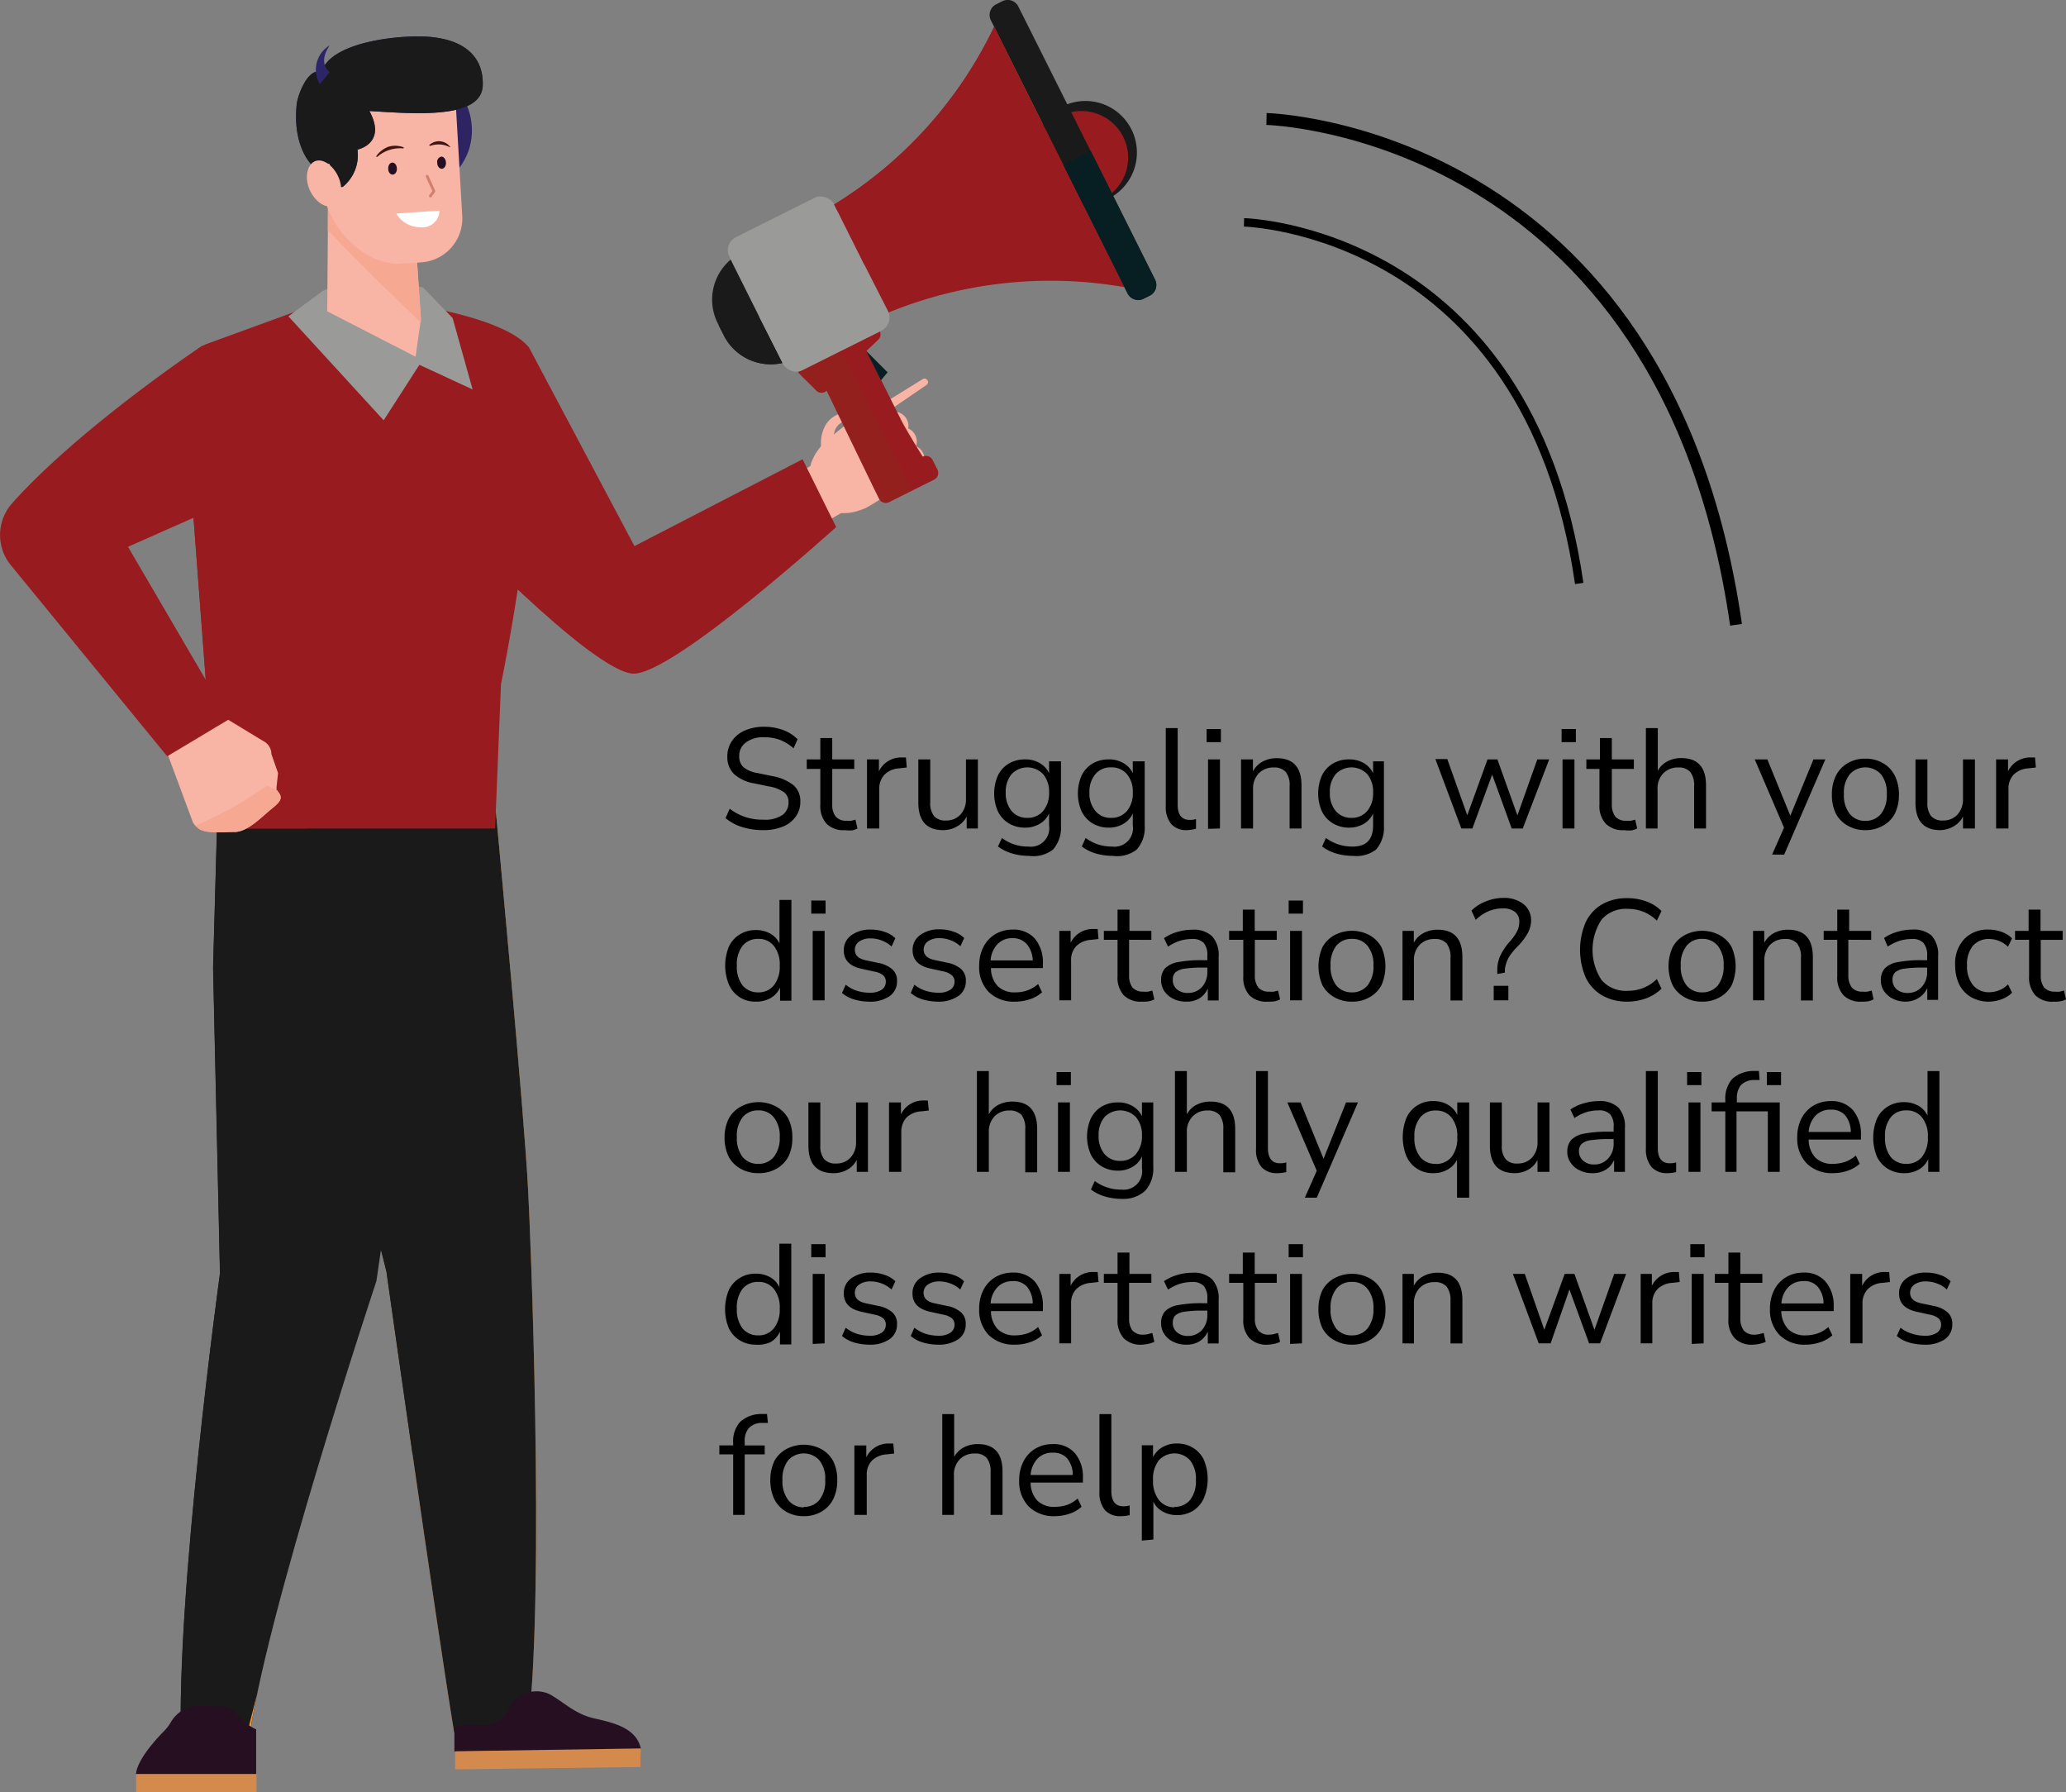 <svg id="Layer_1" data-name="Layer 1" xmlns="http://www.w3.org/2000/svg" xmlns:xlink="http://www.w3.org/1999/xlink" viewBox="0 0 173.5 150.48"><rect x="0" y="0" width="173.5" height="150.48" fill="#808080" stroke="none"/><defs><style>.cls-1{fill:#f8b4a4;}.cls-2{fill:#981b1f;}.cls-3{fill:#f9b89a;}.cls-4{fill:url(#linear-gradient);}.cls-5{fill:#1a1a1a;}.cls-6{fill:#250f21;}.cls-7{fill:#d4894d;}.cls-8{fill:url(#linear-gradient-2);}.cls-9{fill:#9a9a99;}.cls-10{fill:#f7a893;}.cls-11{fill:url(#linear-gradient-3);}.cls-12,.cls-20,.cls-21{fill:none;}.cls-12{stroke:#d0816d;stroke-linecap:round;stroke-linejoin:round;stroke-width:0.23px;}.cls-13{fill:#fff;}.cls-14{fill:url(#linear-gradient-4);}.cls-15{fill:url(#linear-gradient-5);}.cls-16{fill:#3f1511;}.cls-17{opacity:0.41;}.cls-18{fill:#8f271e;}.cls-19{fill:#071e23;}.cls-20,.cls-21{stroke:#000;stroke-miterlimit:10;}.cls-21{stroke-width:0.71px;}</style><linearGradient id="linear-gradient" x1="677.96" y1="126.38" x2="639.35" y2="60.33" gradientTransform="matrix(-1, 0, 0, 1, 750.59, 0)" gradientUnits="userSpaceOnUse"><stop offset="0" stop-color="#f69336"/><stop offset="1" stop-color="#ffd851"/></linearGradient><linearGradient id="linear-gradient-2" x1="669.22" y1="131.49" x2="630.62" y2="65.43" xlink:href="#linear-gradient"/><linearGradient id="linear-gradient-3" x1="659.18" y1="12.91" x2="664.27" y2="12.91" gradientTransform="matrix(-1, 0, 0, 1, 750.59, 0)" gradientUnits="userSpaceOnUse"><stop offset="0" stop-color="#2f2461"/><stop offset="1" stop-color="#2c266e"/></linearGradient><linearGradient id="linear-gradient-4" x1="658.27" y1="10.82" x2="673.95" y2="10.82" xlink:href="#linear-gradient-3"/><linearGradient id="linear-gradient-5" x1="671.12" y1="6.88" x2="672.29" y2="6.88" xlink:href="#linear-gradient-3"/></defs><title>Struggling with your dissertation Contact our highly qualified dissertation writers for help</title><rect class="cls-1" x="111.96" y="42.22" width="11.29" height="4.71" transform="translate(189.96 22.94) rotate(150)"/><path class="cls-1" d="M124.55,44.06c-2.19,1-3.36.13-3.69-.2-1.59-1.63-1.56-3.88.57-5.62a26.66,26.66,0,0,1,3.49-2.57c1.52-1,4.27,4.1,4.27,4.1.26.34-.12,1-1.33,2A22.12,22.12,0,0,1,124.55,44.06Z" transform="translate(-51.78 -1.44)"/><path class="cls-1" d="M123.48,36.62a2.34,2.34,0,0,0-1,.28,1.31,1.31,0,0,0-.59.69,2.13,2.13,0,0,0-.09.95,5.58,5.58,0,0,0,.24,1v0a.63.63,0,0,1-.42.8.65.65,0,0,1-.81-.41.43.43,0,0,1,0-.11,8.21,8.21,0,0,1-.09-1.32,3.12,3.12,0,0,1,.39-1.37,2.14,2.14,0,0,1,1.1-.92,2.88,2.88,0,0,1,1.33-.14.24.24,0,0,1,.21.27.25.25,0,0,1-.23.22Z" transform="translate(-51.78 -1.44)"/><path class="cls-1" d="M123.79,36.66l5.48-3.39a.29.29,0,0,1,.4.1.28.28,0,0,1-.08.39h0l-5.28,3.61,0,0a.45.45,0,0,1-.62-.11.46.46,0,0,1,.12-.62Z" transform="translate(-51.78 -1.44)"/><path class="cls-1" d="M125.65,37.2A1.21,1.21,0,1,0,126.86,36,1.21,1.21,0,0,0,125.65,37.2Z" transform="translate(-51.78 -1.44)"/><path class="cls-1" d="M126.35,38.52a1.21,1.21,0,1,0,1.21-1.21A1.21,1.21,0,0,0,126.35,38.52Z" transform="translate(-51.78 -1.44)"/><path class="cls-1" d="M127,40a1.21,1.21,0,1,0,2.42,0A1.21,1.21,0,0,0,127,40Z" transform="translate(-51.78 -1.44)"/><path class="cls-2" d="M96.16,30.53l8.9,16.76L119.18,40,122,45.69S108.41,58,105,58s-16.2-13.45-16.2-13.45Z" transform="translate(-51.78 -1.44)"/><path class="cls-2" d="M95.12,32.51Q98,44.38,101.36,56.13c-5-3.69-12.57-11.6-12.57-11.6Z" transform="translate(-51.78 -1.44)"/><path class="cls-3" d="M90.22,139.42c.17,2.35.35,4.71.52,7.06l4.48,0q-.07-3.69-.14-7.37Z" transform="translate(-51.78 -1.44)"/><path class="cls-4" d="M72.34,66.55c2.89,5.54,11.89,41.66,11.89,41.66s4.1,29,5.69,38.69c2,0,4.19-.38,6.21-.39,1.42-11.85.17-42.34,0-45.16-.29-6.11-2.73-32-2.73-32S78.1,66.16,72.34,66.55Z" transform="translate(-51.78 -1.44)"/><path class="cls-5" d="M72.34,66.55c2.89,5.54,11.89,41.66,11.89,41.66s4.1,29,5.69,38.69c2,0,4.19-.38,6.21-.39,1.42-11.85.17-42.34,0-45.16-.29-6.11-2.73-32-2.73-32S78.1,66.16,72.34,66.55Z" transform="translate(-51.78 -1.44)"/><path class="cls-5" d="M87.51,68.22a2,2,0,0,0-1.06,2c.89,12.72.82,25.48.45,38.22-.14,5.06-.41,10.12-.46,15.18-1.21-8.35-2.21-15.44-2.21-15.44s-9-36.12-11.89-41.66C75.76,66.32,82.56,67.35,87.51,68.22Z" transform="translate(-51.78 -1.44)"/><path class="cls-6" d="M89.94,148.51c0-.48,0-1.18,0-1.61s.21-.6.61-.64c.58-.06,1.39,0,2,0a2.3,2.3,0,0,0,1.87-1.1c.16-.22.13-.41.33-.65a2.59,2.59,0,0,1,3.21-.81c1.18.67,2.11,1.64,3.65,2s3.64.76,4,2.61Z" transform="translate(-51.78 -1.44)"/><path class="cls-7" d="M105.57,149.8,90,150c0-.51,0-1,0-1.52l15.61-.24C105.55,148.79,105.56,149.3,105.57,149.8Z" transform="translate(-51.78 -1.44)"/><path class="cls-3" d="M67.91,140.45q-.16,3.54-.3,7.07l4.45.47.72-7.34Z" transform="translate(-51.78 -1.44)"/><path class="cls-5" d="M70.25,108.35l-.58-25.66L70,71l19.84-3.12-3,17.47L83.39,109s-9.57,28.78-10.73,38.85c-2.08.61-3.75.23-5.67.19C66.52,135.34,70.25,108.35,70.25,108.35Z" transform="translate(-51.78 -1.44)"/><path class="cls-5" d="M75.13,108.61s-5.76,30.5-7.71,39.15l-.06.28H67c-.47-12.69,3.26-39.68,3.26-39.68l-.58-25.66L70,71l7.88-1.24C76.9,73.09,75.13,108.61,75.13,108.61Z" transform="translate(-51.78 -1.44)"/><path class="cls-8" d="M72.85,145.71l.51-2c-.33,1.56-.57,2.95-.7,4.1l-.35.08Z" transform="translate(-51.78 -1.44)"/><path class="cls-6" d="M70.3,144.72c-.57,0-1.15-.06-1.73-.07a2.78,2.78,0,0,0-2.45,1.4,3.74,3.74,0,0,1-.56.73c-2.47,2.52-2.35,3.62-2.35,3.62H73.29c0-1.63,0-2.77,0-3.76a4.62,4.62,0,0,1-1.62-1.25A1.9,1.9,0,0,0,70.3,144.72Z" transform="translate(-51.78 -1.44)"/><polyline class="cls-7" points="11.43 150.48 11.43 148.96 21.54 148.96 21.54 150.48"/><path class="cls-2" d="M79.26,26.63l5.33,2.93,2.54-2.41s7,1.05,9,3.38c2,7.75-2.28,28.36-2.28,28.36L93.36,71H70L67.16,33.4a3.16,3.16,0,0,1,2-3.09Z" transform="translate(-51.78 -1.44)"/><path class="cls-2" d="M72.77,36.77c.57,1.74,1,3.07,1,3.07L77.65,71H70L67.47,37.49C69.22,37.16,71,37,72.77,36.77Z" transform="translate(-51.78 -1.44)"/><path class="cls-9" d="M78.88,25.87s2.71-1.26,2.82-1.29,5.61,1,5.61,1l2.48,2.56,1.68,6L87,32.07l-3,4.66L76,28Z" transform="translate(-51.78 -1.44)"/><polygon class="cls-1" points="27.55 17.39 27.48 26.14 34.9 29.95 35.35 26.78 34.89 19.96 27.55 17.39"/><path class="cls-10" d="M79.31,20.78v-2l7.35,2.57.46,6.82,0,.36C84.49,26,81.85,23.42,79.31,20.78Z" transform="translate(-51.78 -1.44)"/><path class="cls-11" d="M87.2,17.9s4-1.48,4.2-5.2A5.32,5.32,0,0,0,89,7.92l-2.68.65Z" transform="translate(-51.78 -1.44)"/><path class="cls-1" d="M88.26,7.64A1.68,1.68,0,0,1,90,9.23l.6,10.35h0a3.69,3.69,0,0,1-3.48,3.89l-2,.12a5.69,5.69,0,0,1-3.28-1.29,7.94,7.94,0,0,1-2.57-3.47l-.43-7.58A3.06,3.06,0,0,1,81.78,8Z" transform="translate(-51.78 -1.44)"/><polyline class="cls-12" points="35.87 14.8 36.44 16.05 36.14 16.46"/><path class="cls-13" d="M88.69,19.15s-.82,0-3.63.23a2.34,2.34,0,0,0,2,1.14A1.44,1.44,0,0,0,88.69,19.15Z" transform="translate(-51.78 -1.44)"/><path class="cls-14" d="M92.32,8.62c.07-1.87-.91-3.84-4.67-4.1-2.28-.15-8.14.4-8.88,3-1.1-.49-2,1.92-2.07,2.67-.38,3.59,1.27,5.1,1.27,5.1a2.82,2.82,0,0,1,1.5-.08,8.61,8.61,0,0,1,.28,1.93l.8,0A3.44,3.44,0,0,0,81.8,14s2.49-.5,1-3.24C86.71,11,92.21,11.45,92.32,8.62Z" transform="translate(-51.78 -1.44)"/><path class="cls-5" d="M92.32,8.62c.07-1.87-.91-3.84-4.67-4.1-2.28-.15-8.14.4-8.88,3-1.1-.49-2,1.92-2.07,2.67-.38,3.59,1.27,5.1,1.27,5.1a2.82,2.82,0,0,1,1.5-.08,8.61,8.61,0,0,1,.28,1.93l.8,0A3.44,3.44,0,0,0,81.8,14s2.49-.5,1-3.24C86.71,11,92.21,11.45,92.32,8.62Z" transform="translate(-51.78 -1.44)"/><path class="cls-15" d="M79.47,7.49s-1.06-.7,0-2.24a2.36,2.36,0,0,0-.82,3.26Z" transform="translate(-51.78 -1.44)"/><path class="cls-6" d="M84.38,15.62c0,.28.19.5.39.48s.36-.24.34-.53-.19-.49-.39-.48S84.36,15.34,84.38,15.62Z" transform="translate(-51.78 -1.44)"/><path class="cls-6" d="M88.5,15.12c0,.28.19.5.39.49s.36-.25.34-.53-.19-.5-.39-.49A.45.45,0,0,0,88.5,15.12Z" transform="translate(-51.78 -1.44)"/><path class="cls-1" d="M77.79,17.39c.45,1,1.37,1.61,2,1.31s.86-1.38.41-2.4-1.37-1.61-2-1.31S77.33,16.37,77.79,17.39Z" transform="translate(-51.78 -1.44)"/><path class="cls-16" d="M85.65,13.9a2.91,2.91,0,0,0-2.19.71s-.06,0-.07,0a.06.06,0,0,1,0-.07,1.75,1.75,0,0,1,.44-.46,2.14,2.14,0,0,1,.57-.32,2,2,0,0,1,1.28.05,0,0,0,0,1,0,.06.05.05,0,0,1,0,0Z" transform="translate(-51.78 -1.44)"/><path class="cls-16" d="M87.81,13.64a1.2,1.2,0,0,1,.91-.34,1.27,1.27,0,0,1,.48.14,1.14,1.14,0,0,1,.37.32,0,0,0,0,1,0,.05h0a2,2,0,0,0-.82-.24,2.09,2.09,0,0,0-.84.12h0s0,0,0,0A0,0,0,0,1,87.81,13.64Z" transform="translate(-51.78 -1.44)"/><path class="cls-1" d="M73.82,63.63a1.22,1.22,0,0,1,.75,1.12l.56,1.6L75,67.56a.82.82,0,0,1-.2.59h0c-.42.53-1.19.49-1.28-.07l0-1.77-.85-1.59Z" transform="translate(-51.78 -1.44)"/><path class="cls-1" d="M68.6,60.08l3.44,3a.86.86,0,0,1,.26.37L74,67.12a.89.89,0,0,0,.15.27l.89.39c.43.53.53.79-.37,1.51s-2.14,2.07-3.26,2c-.74,0-2.5.19-3-.34a1.6,1.6,0,0,1-.42-.44L65.09,62.7a1,1,0,0,1,.29-1.15l2-1.52A1,1,0,0,1,68.6,60.08Z" transform="translate(-51.78 -1.44)"/><path class="cls-10" d="M74.19,67.41l.83.37c.43.53.53.79-.37,1.51s-2.14,2.07-3.26,2c-.74,0-2.5.19-3-.34l-.21-.18A32.1,32.1,0,0,0,74.19,67.41Z" transform="translate(-51.78 -1.44)"/><path class="cls-1" d="M70,61.3l3.84,2.33.69,1.25A.79.79,0,0,1,74,66l-2.21.56Z" transform="translate(-51.78 -1.44)"/><path class="cls-2" d="M68.76,30.47s-10.34,6.9-16,13.27a4,4,0,0,0-.12,5.09L65.82,64.94,71,61.84,62.53,47.35l10.39-4.6s4.9-2.59,5-7.36S68.76,30.47,68.76,30.47Z" transform="translate(-51.78 -1.44)"/><path class="cls-5" d="M147.17,13.39A4.33,4.33,0,1,1,142.1,10,4.32,4.32,0,0,1,147.17,13.39Z" transform="translate(-51.78 -1.44)"/><path class="cls-2" d="M146.45,13.94a3.92,3.92,0,1,1-4.59-3.11A3.93,3.93,0,0,1,146.45,13.94Z" transform="translate(-51.78 -1.44)"/><path class="cls-5" d="M148.77,24.9a1,1,0,0,1-.45,1.37l-.48.24a1,1,0,0,1-1.38-.46L135,3.16a1,1,0,0,1,.46-1.37l.48-.24a1,1,0,0,1,1.37.46Z" transform="translate(-51.78 -1.44)"/><rect class="cls-9" x="114.74" y="19.05" width="9.85" height="12.47" rx="1.23" transform="translate(-50.44 54.77) rotate(-26.58)"/><path class="cls-5" d="M113.14,23.24a4.4,4.4,0,0,0-1.1,5.31l.53,1.06a4.42,4.42,0,0,0,4.91,2.31Z" transform="translate(-51.78 -1.44)"/><path class="cls-2" d="M121.83,18.61l4.54,9.08a36,36,0,0,1,19.84-2.14L135.27,3.68A35.4,35.4,0,0,1,121.83,18.61Z" transform="translate(-51.78 -1.44)"/><g class="cls-17"><path class="cls-2" d="M143.15,19.42c-7.91-1.28-17,3.27-18.79,4.24l2,4a36,36,0,0,1,19.84-2.14Z" transform="translate(-51.78 -1.44)"/></g><path class="cls-2" d="M135.27,3.68a35.4,35.4,0,0,1-13.44,14.93l.28.56c2.27-1.41,10.13-6.31,14.17-13.48Z" transform="translate(-51.78 -1.44)"/><path class="cls-5" d="M115.26,28.19a5.81,5.81,0,0,1-3.14.53l.45.89a4.42,4.42,0,0,0,4.91,2.31l-1.94-3.87h0Z" transform="translate(-51.78 -1.44)"/><path class="cls-2" d="M118.81,32.68a.41.41,0,0,0,.07.11l1.46,1.45a.61.61,0,0,0,.86,0l4,8.26.15.3.26.53a.63.63,0,0,0,.83.27l3.79-1.89a.63.63,0,0,0,.28-.83l-.42-.83a.62.62,0,0,0-.82-.27s-1.36-2.16-1.86-3.17l-2.86-5.71,1-.95a.63.63,0,0,0,.13-.68Z" transform="translate(-51.78 -1.44)"/><g class="cls-17"><path class="cls-18" d="M122.42,30.87l-3.61,1.81a.41.41,0,0,0,.07.11l1.46,1.45a.61.61,0,0,0,.86,0l4,8.26.15.3.26.53a.63.63,0,0,0,.83.27l1.92-1Z" transform="translate(-51.78 -1.44)"/></g><polygon class="cls-19" points="72.75 29.47 74.54 31.26 73.98 31.93 72.75 29.47"/><path class="cls-9" d="M115.54,28.05l2,3.91a1.24,1.24,0,0,0,1.65.55l6.61-3.31a1.24,1.24,0,0,0,.55-1.65l-2-3.91Z" transform="translate(-51.78 -1.44)"/><path class="cls-19" d="M141.07,15.28l5.39,10.77a1,1,0,0,0,1.38.46l.48-.24a1,1,0,0,0,.45-1.37l-5.39-10.78Z" transform="translate(-51.78 -1.44)"/><path d="M115.9,71.14a6,6,0,0,1-1.8-.26,4,4,0,0,1-1.39-.75l.35-.79a4.44,4.44,0,0,0,1.28.69,4.66,4.66,0,0,0,1.56.23,2.58,2.58,0,0,0,1.6-.4A1.28,1.28,0,0,0,118,68.8a1,1,0,0,0-.38-.84,3,3,0,0,0-1.27-.49l-1.25-.26a3.38,3.38,0,0,1-1.68-.78,2,2,0,0,1-.56-1.46,2.28,2.28,0,0,1,.39-1.32,2.52,2.52,0,0,1,1.09-.88,4,4,0,0,1,1.6-.31,4.58,4.58,0,0,1,1.59.27,3.24,3.24,0,0,1,1.23.78l-.34.76a3.78,3.78,0,0,0-1.14-.71,3.82,3.82,0,0,0-1.35-.22,2.36,2.36,0,0,0-1.51.44,1.36,1.36,0,0,0-.56,1.15,1.2,1.2,0,0,0,.35.92,2.42,2.42,0,0,0,1.16.49l1.25.26a4,4,0,0,1,1.79.76,1.75,1.75,0,0,1,.58,1.39,2.08,2.08,0,0,1-.38,1.25,2.43,2.43,0,0,1-1.08.84A4.21,4.21,0,0,1,115.9,71.14Z" transform="translate(-51.78 -1.44)"/><path d="M122.73,71.14a2,2,0,0,1-1.55-.55,2.22,2.22,0,0,1-.51-1.58V66h-1.14V65.2h1.14V63.41h1V65.2h1.85V66h-1.85v3a1.59,1.59,0,0,0,.29,1,1.14,1.14,0,0,0,.93.35,1.74,1.74,0,0,0,.39,0l.34-.09.17.74a1.74,1.74,0,0,1-.45.16A3.05,3.05,0,0,1,122.73,71.14Z" transform="translate(-51.78 -1.44)"/><path d="M124.59,71V65.2h1v1a2.06,2.06,0,0,1,1.92-1.16l.35,0,.07.84-.61.07a1.89,1.89,0,0,0-1.26.53,1.7,1.7,0,0,0-.44,1.23V71Z" transform="translate(-51.78 -1.44)"/><path d="M131,71.14c-1.4,0-2.1-.77-2.1-2.32V65.2h1v3.61a1.75,1.75,0,0,0,.32,1.15,1.24,1.24,0,0,0,1,.37,1.58,1.58,0,0,0,1.21-.49,1.85,1.85,0,0,0,.47-1.33V65.2h1V71h-.94v-1a2,2,0,0,1-.78.81A2.3,2.3,0,0,1,131,71.14Z" transform="translate(-51.78 -1.44)"/><path d="M138.2,73.3a5,5,0,0,1-1.42-.2,3.68,3.68,0,0,1-1.19-.59l.33-.71a3.62,3.62,0,0,0,2.23.72,1.55,1.55,0,0,0,1.73-1.78v-1a1.9,1.9,0,0,1-.79.87,2.34,2.34,0,0,1-1.22.32,2.62,2.62,0,0,1-1.39-.37,2.44,2.44,0,0,1-.9-1,3.77,3.77,0,0,1,0-3,2.39,2.39,0,0,1,.9-1,2.62,2.62,0,0,1,1.39-.36,2.33,2.33,0,0,1,1.22.31,1.91,1.91,0,0,1,.79.85v-1h1v5.41a2.78,2.78,0,0,1-.67,2A2.69,2.69,0,0,1,138.2,73.3Zm-.15-3.19a1.66,1.66,0,0,0,1.33-.58,2.29,2.29,0,0,0,.5-1.55,2.26,2.26,0,0,0-.5-1.54,1.83,1.83,0,0,0-2.65,0,2.31,2.31,0,0,0-.49,1.54,2.34,2.34,0,0,0,.49,1.55A1.67,1.67,0,0,0,138.05,70.11Z" transform="translate(-51.78 -1.44)"/><path d="M145.23,73.3a5,5,0,0,1-1.42-.2,3.54,3.54,0,0,1-1.18-.59l.32-.71a4,4,0,0,0,1.07.55,4,4,0,0,0,1.16.17,1.55,1.55,0,0,0,1.73-1.78v-1a1.9,1.9,0,0,1-.79.87,2.33,2.33,0,0,1-1.21.32,2.66,2.66,0,0,1-1.4-.37,2.44,2.44,0,0,1-.9-1,3.77,3.77,0,0,1,0-3,2.39,2.39,0,0,1,.9-1,2.65,2.65,0,0,1,1.4-.36,2.32,2.32,0,0,1,1.21.31,1.91,1.91,0,0,1,.79.85v-1h1v5.41a2.74,2.74,0,0,1-.67,2A2.67,2.67,0,0,1,145.23,73.3Zm-.15-3.19a1.68,1.68,0,0,0,1.34-.58,2.29,2.29,0,0,0,.49-1.55,2.26,2.26,0,0,0-.49-1.54,1.67,1.67,0,0,0-1.34-.57,1.63,1.63,0,0,0-1.31.57,2.26,2.26,0,0,0-.5,1.54,2.29,2.29,0,0,0,.5,1.55A1.63,1.63,0,0,0,145.08,70.11Z" transform="translate(-51.78 -1.44)"/><path d="M151.47,71.14a1.7,1.7,0,0,1-1.34-.52,2.28,2.28,0,0,1-.45-1.52V62.57h1V69c0,.85.34,1.28,1,1.28a1.81,1.81,0,0,0,.54-.07l0,.81A3.08,3.08,0,0,1,151.47,71.14Z" transform="translate(-51.78 -1.44)"/><path d="M153.11,63.75v-1.1h1.2v1.1Zm.12,7.28V65.2h1V71Z" transform="translate(-51.78 -1.44)"/><path d="M156,71V65.2H157v1a2,2,0,0,1,.82-.82,2.46,2.46,0,0,1,1.19-.28c1.38,0,2.07.77,2.07,2.3V71h-1V67.45a1.78,1.78,0,0,0-.32-1.19,1.25,1.25,0,0,0-1-.38,1.69,1.69,0,0,0-1.28.5,1.86,1.86,0,0,0-.47,1.33V71Z" transform="translate(-51.78 -1.44)"/><path d="M165.41,73.3a5,5,0,0,1-1.42-.2,3.63,3.63,0,0,1-1.18-.59l.32-.71a3.94,3.94,0,0,0,1.08.55,3.87,3.87,0,0,0,1.16.17c1.15,0,1.72-.59,1.72-1.78v-1a1.93,1.93,0,0,1-.78.87,2.39,2.39,0,0,1-1.22.32,2.6,2.6,0,0,1-1.39-.37,2.4,2.4,0,0,1-.91-1,3.77,3.77,0,0,1,0-3,2.35,2.35,0,0,1,.91-1,2.59,2.59,0,0,1,1.39-.36,2.38,2.38,0,0,1,1.22.31,1.94,1.94,0,0,1,.78.85v-1H168v5.41a2.78,2.78,0,0,1-.66,2A2.7,2.7,0,0,1,165.41,73.3Zm-.14-3.19a1.68,1.68,0,0,0,1.33-.58,2.29,2.29,0,0,0,.49-1.55,2.26,2.26,0,0,0-.49-1.54,1.83,1.83,0,0,0-2.65,0,2.26,2.26,0,0,0-.49,1.54,2.29,2.29,0,0,0,.49,1.55A1.67,1.67,0,0,0,165.27,70.11Z" transform="translate(-51.78 -1.44)"/><path d="M174.5,71l-2.18-5.83h1L175,69.89l1.7-4.69h.83l1.68,4.7,1.67-4.7h1L179.66,71h-.93l-1.64-4.52L175.43,71Z" transform="translate(-51.78 -1.44)"/><path d="M182.92,63.75v-1.1h1.2v1.1ZM183,71V65.2h1V71Z" transform="translate(-51.78 -1.44)"/><path d="M188.16,71.14a2,2,0,0,1-1.54-.55A2.18,2.18,0,0,1,186.1,69V66H185V65.2h1.14V63.41h1V65.2h1.85V66h-1.85v3a1.65,1.65,0,0,0,.29,1,1.15,1.15,0,0,0,.94.35,1.73,1.73,0,0,0,.38,0l.35-.09.17.74a2,2,0,0,1-.46.16A3,3,0,0,1,188.16,71.14Z" transform="translate(-51.78 -1.44)"/><path d="M190,71V62.57h1v3.59a1.89,1.89,0,0,1,.81-.8,2.46,2.46,0,0,1,1.17-.27c1.38,0,2.07.77,2.07,2.3V71h-1V67.45a1.84,1.84,0,0,0-.32-1.19,1.25,1.25,0,0,0-1-.38,1.69,1.69,0,0,0-1.28.5,1.82,1.82,0,0,0-.47,1.33V71Z" transform="translate(-51.78 -1.44)"/><path d="M200.6,73.19l1-2.26-2.46-5.73h1.06l1.93,4.73,1.94-4.73h1l-3.46,8Z" transform="translate(-51.78 -1.44)"/><path d="M208.43,71.14a2.86,2.86,0,0,1-1.47-.37,2.53,2.53,0,0,1-1-1,3.54,3.54,0,0,1-.34-1.61,3.49,3.49,0,0,1,.34-1.6,2.53,2.53,0,0,1,1-1.05,2.77,2.77,0,0,1,1.47-.37,2.82,2.82,0,0,1,1.47.37,2.46,2.46,0,0,1,1,1.05,3.49,3.49,0,0,1,.35,1.6,3.54,3.54,0,0,1-.35,1.61,2.46,2.46,0,0,1-1,1A2.92,2.92,0,0,1,208.43,71.14Zm0-.78a1.65,1.65,0,0,0,1.31-.58,2.52,2.52,0,0,0,.49-1.67,2.47,2.47,0,0,0-.49-1.66,1.77,1.77,0,0,0-2.62,0,2.47,2.47,0,0,0-.49,1.66,2.52,2.52,0,0,0,.49,1.67A1.63,1.63,0,0,0,208.43,70.36Z" transform="translate(-51.78 -1.44)"/><path d="M214.74,71.14c-1.4,0-2.1-.77-2.1-2.32V65.2h1v3.61a1.76,1.76,0,0,0,.31,1.15,1.26,1.26,0,0,0,1,.37,1.59,1.59,0,0,0,1.21-.49,1.89,1.89,0,0,0,.47-1.33V65.2h1V71h-1v-1a1.94,1.94,0,0,1-.77.81A2.36,2.36,0,0,1,214.74,71.14Z" transform="translate(-51.78 -1.44)"/><path d="M219.41,71V65.2h1v1a2.06,2.06,0,0,1,1.92-1.16l.35,0,.07.84-.61.07a1.93,1.93,0,0,0-1.26.53,1.69,1.69,0,0,0-.43,1.23V71Z" transform="translate(-51.78 -1.44)"/><path d="M115.25,85.54A2.38,2.38,0,0,1,113,84.12a4.21,4.21,0,0,1,0-3.22,2.36,2.36,0,0,1,.9-1,2.45,2.45,0,0,1,1.36-.37,2.39,2.39,0,0,1,1.21.3,1.82,1.82,0,0,1,.77.83V77h1v8.46h-.95V84.36a1.93,1.93,0,0,1-.78.87A2.44,2.44,0,0,1,115.25,85.54Zm.21-.78a1.63,1.63,0,0,0,1.3-.58,2.52,2.52,0,0,0,.5-1.67,2.47,2.47,0,0,0-.5-1.66,1.6,1.6,0,0,0-1.3-.58,1.64,1.64,0,0,0-1.32.58,2.53,2.53,0,0,0-.48,1.66,2.58,2.58,0,0,0,.48,1.67A1.67,1.67,0,0,0,115.46,84.76Z" transform="translate(-51.78 -1.44)"/><path d="M119.91,78.15v-1.1h1.2v1.1Zm.12,7.28V79.6h1v5.83Z" transform="translate(-51.78 -1.44)"/><path d="M124.78,85.54a4.52,4.52,0,0,1-1.29-.19,2.77,2.77,0,0,1-1-.54l.31-.69a3,3,0,0,0,.95.51,3.56,3.56,0,0,0,1.07.16,1.74,1.74,0,0,0,1-.25.79.79,0,0,0,.35-.68.69.69,0,0,0-.23-.54,1.62,1.62,0,0,0-.72-.3l-1.09-.24c-1-.22-1.49-.73-1.49-1.54a1.51,1.51,0,0,1,.63-1.27,2.65,2.65,0,0,1,1.65-.48,3.33,3.33,0,0,1,1.14.19,2.23,2.23,0,0,1,.91.54l-.32.69a2.44,2.44,0,0,0-.81-.5,2.55,2.55,0,0,0-.92-.18,1.63,1.63,0,0,0-1,.27.83.83,0,0,0-.35.69c0,.45.3.74.89.87l1.09.23a2.46,2.46,0,0,1,1.16.53,1.25,1.25,0,0,1,.4,1,1.47,1.47,0,0,1-.64,1.27A2.85,2.85,0,0,1,124.78,85.54Z" transform="translate(-51.78 -1.44)"/><path d="M130.55,85.54a4.57,4.57,0,0,1-1.29-.19,2.77,2.77,0,0,1-1-.54l.31-.69a3,3,0,0,0,.95.51,3.56,3.56,0,0,0,1.07.16,1.74,1.74,0,0,0,1-.25.79.79,0,0,0,.35-.68.69.69,0,0,0-.23-.54A1.62,1.62,0,0,0,131,83l-1.09-.24c-1-.22-1.49-.73-1.49-1.54a1.51,1.51,0,0,1,.63-1.27,2.65,2.65,0,0,1,1.65-.48,3.33,3.33,0,0,1,1.14.19,2.23,2.23,0,0,1,.91.54l-.32.69a2.34,2.34,0,0,0-.81-.5,2.55,2.55,0,0,0-.92-.18,1.63,1.63,0,0,0-1,.27.83.83,0,0,0-.35.69c0,.45.3.74.89.87l1.09.23a2.46,2.46,0,0,1,1.16.53,1.25,1.25,0,0,1,.4,1,1.49,1.49,0,0,1-.63,1.27A2.9,2.9,0,0,1,130.55,85.54Z" transform="translate(-51.78 -1.44)"/><path d="M137,85.54a3,3,0,0,1-2.19-.81,3,3,0,0,1-.8-2.2,3.39,3.39,0,0,1,.36-1.59,2.63,2.63,0,0,1,1-1.07,2.79,2.79,0,0,1,1.46-.38,2.38,2.38,0,0,1,1.86.76,3.11,3.11,0,0,1,.67,2.1v.37H135a2.21,2.21,0,0,0,.57,1.52,2,2,0,0,0,1.47.52,3,3,0,0,0,1-.16,2.81,2.81,0,0,0,.92-.54l.33.69a2.68,2.68,0,0,1-1,.58A3.76,3.76,0,0,1,137,85.54Zm-.16-5.33a1.69,1.69,0,0,0-1.31.52,2.19,2.19,0,0,0-.56,1.35h3.54A2.25,2.25,0,0,0,138,80.7,1.55,1.55,0,0,0,136.83,80.21Z" transform="translate(-51.78 -1.44)"/><path d="M140.74,85.43V79.6h.95v1a2.06,2.06,0,0,1,1.92-1.16l.35,0,.07.84-.61.07a1.93,1.93,0,0,0-1.26.53,1.69,1.69,0,0,0-.43,1.23v3.32Z" transform="translate(-51.78 -1.44)"/><path d="M147.69,85.54a2,2,0,0,1-1.55-.55,2.21,2.21,0,0,1-.51-1.57V80.35h-1.15V79.6h1.15V77.81h1V79.6h1.84v.75H146.6v3a1.65,1.65,0,0,0,.28,1,1.18,1.18,0,0,0,.94.35,1.58,1.58,0,0,0,.38,0l.35-.09.17.74a1.84,1.84,0,0,1-.46.16A3,3,0,0,1,147.69,85.54Z" transform="translate(-51.78 -1.44)"/><path d="M151.38,85.54a2.34,2.34,0,0,1-1.07-.24,1.88,1.88,0,0,1-.75-.64,1.6,1.6,0,0,1-.27-.91,1.48,1.48,0,0,1,.32-1,2.06,2.06,0,0,1,1.1-.53,10.29,10.29,0,0,1,2.08-.16h.38v-.38a1.57,1.57,0,0,0-.3-1.07,1.29,1.29,0,0,0-1-.33,3.5,3.5,0,0,0-1,.15,3.89,3.89,0,0,0-1,.49l-.34-.71a3.8,3.8,0,0,1,1.11-.52,4.43,4.43,0,0,1,1.26-.19,2.24,2.24,0,0,1,1.67.55,2.34,2.34,0,0,1,.55,1.72v3.67h-.91v-1a1.87,1.87,0,0,1-.7.82A2.06,2.06,0,0,1,151.38,85.54Zm.16-.73a1.55,1.55,0,0,0,1.18-.5,1.83,1.83,0,0,0,.45-1.27v-.36h-.37a10.08,10.08,0,0,0-1.53.09,1.5,1.5,0,0,0-.78.31.82.82,0,0,0-.22.61,1,1,0,0,0,.34.81A1.37,1.37,0,0,0,151.54,84.81Z" transform="translate(-51.78 -1.44)"/><path d="M158.25,85.54A2,2,0,0,1,156.7,85a2.21,2.21,0,0,1-.51-1.57V80.35H155V79.6h1.15V77.81h1V79.6H159v.75h-1.84v3a1.59,1.59,0,0,0,.29,1,1.14,1.14,0,0,0,.93.35,1.58,1.58,0,0,0,.38,0l.35-.09.17.74a1.74,1.74,0,0,1-.45.16A3.05,3.05,0,0,1,158.25,85.54Z" transform="translate(-51.78 -1.44)"/><path d="M160,78.15v-1.1h1.2v1.1Zm.12,7.28V79.6h1v5.83Z" transform="translate(-51.78 -1.44)"/><path d="M165.32,85.54a2.83,2.83,0,0,1-1.48-.37,2.53,2.53,0,0,1-1-1,4,4,0,0,1,0-3.21,2.53,2.53,0,0,1,1-1,3.13,3.13,0,0,1,2.95,0,2.53,2.53,0,0,1,1,1,4,4,0,0,1,0,3.21,2.53,2.53,0,0,1-1,1A2.82,2.82,0,0,1,165.32,85.54Zm0-.78a1.63,1.63,0,0,0,1.3-.58,2.52,2.52,0,0,0,.5-1.67,2.47,2.47,0,0,0-.5-1.66,1.6,1.6,0,0,0-1.3-.58,1.62,1.62,0,0,0-1.32.58,2.53,2.53,0,0,0-.48,1.66,2.58,2.58,0,0,0,.48,1.67A1.65,1.65,0,0,0,165.32,84.76Z" transform="translate(-51.78 -1.44)"/><path d="M169.56,85.43V79.6h.95v1a1.91,1.91,0,0,1,.82-.82,2.46,2.46,0,0,1,1.19-.28c1.38,0,2.07.77,2.07,2.3v3.64h-1V81.85a1.84,1.84,0,0,0-.32-1.19,1.25,1.25,0,0,0-1-.38,1.69,1.69,0,0,0-1.28.5,1.82,1.82,0,0,0-.47,1.33v3.32Z" transform="translate(-51.78 -1.44)"/><path d="M177.52,83.22v-.34a2.91,2.91,0,0,1,.23-1.15,4.9,4.9,0,0,1,.8-1.21,4.14,4.14,0,0,0,.64-.9,1.76,1.76,0,0,0,.18-.79A1,1,0,0,0,179,78a1.57,1.57,0,0,0-1-.29,3.09,3.09,0,0,0-1.22.24,3.6,3.6,0,0,0-1.07.72l-.36-.77a3.36,3.36,0,0,1,1.19-.77,3.88,3.88,0,0,1,1.51-.3,2.6,2.6,0,0,1,1.67.52,1.72,1.72,0,0,1,.64,1.38,2.35,2.35,0,0,1-.25,1,5.06,5.06,0,0,1-.86,1.15,5,5,0,0,0-.8,1,2.89,2.89,0,0,0-.29.92l0,.3Zm-.3,2.21V84.21h1.23v1.22Z" transform="translate(-51.78 -1.44)"/><path d="M188.44,85.54A4.17,4.17,0,0,1,186.3,85a3.48,3.48,0,0,1-1.36-1.5,5.91,5.91,0,0,1,0-4.62,3.48,3.48,0,0,1,1.36-1.5,4.17,4.17,0,0,1,2.14-.53,4.65,4.65,0,0,1,1.61.28,3.36,3.36,0,0,1,1.26.8l-.39.81a3.41,3.41,0,0,0-1.14-.75,3.52,3.52,0,0,0-1.32-.24,2.68,2.68,0,0,0-2.18.9,4.62,4.62,0,0,0,0,5.08,2.68,2.68,0,0,0,2.18.9,3.52,3.52,0,0,0,1.32-.24,3.41,3.41,0,0,0,1.14-.75l.39.81a3.62,3.62,0,0,1-1.26.8A4.65,4.65,0,0,1,188.44,85.54Z" transform="translate(-51.78 -1.44)"/><path d="M194.73,85.54a2.83,2.83,0,0,1-1.48-.37,2.5,2.5,0,0,1-1-1,3.86,3.86,0,0,1,0-3.21,2.5,2.5,0,0,1,1-1,3.13,3.13,0,0,1,2.95,0,2.53,2.53,0,0,1,1,1,4,4,0,0,1,0,3.21,2.53,2.53,0,0,1-1,1A2.82,2.82,0,0,1,194.73,85.54Zm0-.78a1.66,1.66,0,0,0,1.31-.58,2.58,2.58,0,0,0,.49-1.67,2.53,2.53,0,0,0-.49-1.66,1.63,1.63,0,0,0-1.31-.58,1.6,1.6,0,0,0-1.31.58,2.47,2.47,0,0,0-.49,1.66,2.52,2.52,0,0,0,.49,1.67A1.63,1.63,0,0,0,194.73,84.76Z" transform="translate(-51.78 -1.44)"/><path d="M199,85.43V79.6h.94v1a2,2,0,0,1,.82-.82,2.46,2.46,0,0,1,1.19-.28c1.38,0,2.07.77,2.07,2.3v3.64h-1V81.85a1.78,1.78,0,0,0-.32-1.19,1.25,1.25,0,0,0-1-.38,1.69,1.69,0,0,0-1.28.5,1.86,1.86,0,0,0-.47,1.33v3.32Z" transform="translate(-51.78 -1.44)"/><path d="M208.13,85.54a2,2,0,0,1-1.55-.55,2.21,2.21,0,0,1-.51-1.57V80.35h-1.14V79.6h1.14V77.81h1V79.6h1.85v.75H207v3a1.65,1.65,0,0,0,.29,1,1.14,1.14,0,0,0,.93.35,1.74,1.74,0,0,0,.39,0l.35-.09.16.74a1.74,1.74,0,0,1-.45.16A3,3,0,0,1,208.13,85.54Z" transform="translate(-51.78 -1.44)"/><path d="M211.83,85.54a2.38,2.38,0,0,1-1.08-.24,2,2,0,0,1-.75-.64,1.6,1.6,0,0,1-.27-.91,1.48,1.48,0,0,1,.33-1,2,2,0,0,1,1.09-.53,10.36,10.36,0,0,1,2.08-.16h.39v-.38a1.57,1.57,0,0,0-.31-1.07,1.27,1.27,0,0,0-1-.33,3.5,3.5,0,0,0-1,.15,3.89,3.89,0,0,0-1,.49L210,80.2a3.57,3.57,0,0,1,1.11-.52,4.32,4.32,0,0,1,1.25-.19A2.28,2.28,0,0,1,214,80a2.38,2.38,0,0,1,.54,1.72v3.67h-.91v-1a1.81,1.81,0,0,1-.7.82A2.05,2.05,0,0,1,211.83,85.54Zm.15-.73a1.53,1.53,0,0,0,1.18-.5,1.83,1.83,0,0,0,.46-1.27v-.36h-.38a10.27,10.27,0,0,0-1.53.09,1.5,1.5,0,0,0-.78.31.86.86,0,0,0-.22.61,1.08,1.08,0,0,0,.34.81A1.37,1.37,0,0,0,212,84.81Z" transform="translate(-51.78 -1.44)"/><path d="M218.82,85.54a2.94,2.94,0,0,1-1.51-.38,2.54,2.54,0,0,1-1-1.07,3.7,3.7,0,0,1-.34-1.61,3,3,0,0,1,.76-2.19,2.71,2.71,0,0,1,2.07-.8,3.06,3.06,0,0,1,1.07.19,2.43,2.43,0,0,1,.88.54l-.34.71a2.31,2.31,0,0,0-1.55-.65,1.76,1.76,0,0,0-1.4.57,2.43,2.43,0,0,0-.49,1.64,2.52,2.52,0,0,0,.49,1.65,1.72,1.72,0,0,0,1.4.61,2.36,2.36,0,0,0,.79-.16,2.05,2.05,0,0,0,.76-.5l.34.7a2.32,2.32,0,0,1-.88.55A3.11,3.11,0,0,1,218.82,85.54Z" transform="translate(-51.78 -1.44)"/><path d="M224.25,85.54A2,2,0,0,1,222.7,85a2.22,2.22,0,0,1-.52-1.57V80.35H221V79.6h1.14V77.81h1V79.6H225v.75h-1.84v3a1.65,1.65,0,0,0,.28,1,1.18,1.18,0,0,0,.94.35,1.58,1.58,0,0,0,.38,0l.35-.09.17.74a1.84,1.84,0,0,1-.46.16A3,3,0,0,1,224.25,85.54Z" transform="translate(-51.78 -1.44)"/><path d="M115.46,99.94a2.93,2.93,0,0,1-1.48-.37,2.5,2.5,0,0,1-1-1,3.54,3.54,0,0,1-.35-1.61,3.49,3.49,0,0,1,.35-1.6,2.5,2.5,0,0,1,1-1,3.13,3.13,0,0,1,3,0,2.53,2.53,0,0,1,1,1,3.49,3.49,0,0,1,.34,1.6,3.54,3.54,0,0,1-.34,1.61,2.53,2.53,0,0,1-1,1A2.92,2.92,0,0,1,115.46,99.94Zm0-.78a1.63,1.63,0,0,0,1.3-.58,2.52,2.52,0,0,0,.5-1.67,2.47,2.47,0,0,0-.5-1.66,1.6,1.6,0,0,0-1.3-.58,1.64,1.64,0,0,0-1.32.58,2.53,2.53,0,0,0-.48,1.66,2.58,2.58,0,0,0,.48,1.67A1.67,1.67,0,0,0,115.46,99.16Z" transform="translate(-51.78 -1.44)"/><path d="M121.77,99.94c-1.4,0-2.1-.77-2.1-2.32V94h1v3.61a1.75,1.75,0,0,0,.32,1.15,1.24,1.24,0,0,0,1,.37,1.58,1.58,0,0,0,1.21-.49,1.85,1.85,0,0,0,.47-1.33V94h1v5.83h-.94v-1a2,2,0,0,1-.78.81A2.3,2.3,0,0,1,121.77,99.94Z" transform="translate(-51.78 -1.44)"/><path d="M126.44,99.83V94h1v1a2.06,2.06,0,0,1,1.92-1.16l.34,0,.08.84-.62.07a1.93,1.93,0,0,0-1.26.53,1.74,1.74,0,0,0-.43,1.23v3.32Z" transform="translate(-51.78 -1.44)"/><path d="M133.82,99.83V91.37h1V95a1.89,1.89,0,0,1,.81-.8,2.52,2.52,0,0,1,1.17-.27c1.38,0,2.08.77,2.08,2.3v3.64h-1V96.25a1.84,1.84,0,0,0-.31-1.19,1.29,1.29,0,0,0-1-.38,1.69,1.69,0,0,0-1.28.5,1.86,1.86,0,0,0-.47,1.33v3.32Z" transform="translate(-51.78 -1.44)"/><path d="M140.51,92.55v-1.1h1.2v1.1Zm.12,7.28V94h1v5.83Z" transform="translate(-51.78 -1.44)"/><path d="M146,102.1a5,5,0,0,1-1.42-.2,3.68,3.68,0,0,1-1.19-.59l.33-.71a3.62,3.62,0,0,0,2.23.72,1.55,1.55,0,0,0,1.73-1.78v-1a1.9,1.9,0,0,1-.79.87,2.34,2.34,0,0,1-1.22.32,2.62,2.62,0,0,1-1.39-.37,2.44,2.44,0,0,1-.9-1,3.77,3.77,0,0,1,0-3,2.39,2.39,0,0,1,.9-1,2.62,2.62,0,0,1,1.39-.36,2.33,2.33,0,0,1,1.22.31,1.91,1.91,0,0,1,.79.85V94h.95v5.41a2.78,2.78,0,0,1-.67,2A2.69,2.69,0,0,1,146,102.1Zm-.15-3.19a1.66,1.66,0,0,0,1.33-.58,2.29,2.29,0,0,0,.5-1.55,2.26,2.26,0,0,0-.5-1.54,1.83,1.83,0,0,0-2.65,0,2.31,2.31,0,0,0-.49,1.54,2.34,2.34,0,0,0,.49,1.55A1.67,1.67,0,0,0,145.85,98.91Z" transform="translate(-51.78 -1.44)"/><path d="M150.45,99.83V91.37h1V95a1.89,1.89,0,0,1,.81-.8,2.52,2.52,0,0,1,1.17-.27c1.39,0,2.08.77,2.08,2.3v3.64h-1V96.25a1.84,1.84,0,0,0-.31-1.19,1.28,1.28,0,0,0-1-.38,1.67,1.67,0,0,0-1.27.5,1.82,1.82,0,0,0-.48,1.33v3.32Z" transform="translate(-51.78 -1.44)"/><path d="M159.05,99.94a1.7,1.7,0,0,1-1.34-.52,2.28,2.28,0,0,1-.45-1.52V91.37h1v6.46c0,.85.34,1.28,1,1.28a1.81,1.81,0,0,0,.54-.07l0,.81A3.08,3.08,0,0,1,159.05,99.94Z" transform="translate(-51.78 -1.44)"/><path d="M161.36,102l1-2.26L159.89,94H161l1.93,4.73L164.82,94h1l-3.46,8Z" transform="translate(-51.78 -1.44)"/><path d="M174.14,102V98.81a1.92,1.92,0,0,1-.78.82,2.28,2.28,0,0,1-1.2.31,2.38,2.38,0,0,1-2.27-1.42,4.34,4.34,0,0,1,0-3.22,2.39,2.39,0,0,1,2.27-1.41,2.33,2.33,0,0,1,1.22.31,1.94,1.94,0,0,1,.78.85V94h1v8Zm-1.78-2.83a1.66,1.66,0,0,0,1.31-.58,2.52,2.52,0,0,0,.49-1.67,2.47,2.47,0,0,0-.49-1.66,1.63,1.63,0,0,0-1.31-.58,1.6,1.6,0,0,0-1.31.58,2.47,2.47,0,0,0-.49,1.66,2.52,2.52,0,0,0,.49,1.67A1.63,1.63,0,0,0,172.36,99.16Z" transform="translate(-51.78 -1.44)"/><path d="M179,99.94c-1.4,0-2.1-.77-2.1-2.32V94h1v3.61a1.7,1.7,0,0,0,.32,1.15,1.23,1.23,0,0,0,1,.37,1.59,1.59,0,0,0,1.21-.49,1.89,1.89,0,0,0,.47-1.33V94h1v5.83h-1v-1a1.94,1.94,0,0,1-.77.81A2.32,2.32,0,0,1,179,99.94Z" transform="translate(-51.78 -1.44)"/><path d="M185.5,99.94a2.31,2.31,0,0,1-1.07-.24,1.81,1.81,0,0,1-.75-.64,1.53,1.53,0,0,1-.28-.91,1.48,1.48,0,0,1,.33-1,2,2,0,0,1,1.09-.53,10.4,10.4,0,0,1,2.09-.16h.38v-.38A1.52,1.52,0,0,0,187,95a1.27,1.27,0,0,0-1-.33,3.38,3.38,0,0,0-1,.15,3.74,3.74,0,0,0-1,.49l-.34-.71a3.68,3.68,0,0,1,1.11-.52,4.37,4.37,0,0,1,1.25-.19,2.27,2.27,0,0,1,1.68.55,2.38,2.38,0,0,1,.54,1.72v3.67h-.91v-1a1.75,1.75,0,0,1-.7.82A2.05,2.05,0,0,1,185.5,99.94Zm.16-.73a1.51,1.51,0,0,0,1.17-.5,1.79,1.79,0,0,0,.46-1.27v-.36h-.37a10.08,10.08,0,0,0-1.53.09,1.43,1.43,0,0,0-.78.31.82.82,0,0,0-.23.61,1,1,0,0,0,.35.8A1.31,1.31,0,0,0,185.66,99.21Z" transform="translate(-51.78 -1.44)"/><path d="M191.81,99.94a1.7,1.7,0,0,1-1.34-.52A2.28,2.28,0,0,1,190,97.9V91.37h1v6.46c0,.85.34,1.28,1,1.28a1.81,1.81,0,0,0,.54-.07l0,.81A3.08,3.08,0,0,1,191.81,99.94Z" transform="translate(-51.78 -1.44)"/><path d="M193.46,92.55v-1.1h1.2v1.1Zm.12,7.28V94h1v5.83Z" transform="translate(-51.78 -1.44)"/><path d="M196.67,99.83V94.75h-1.15V94h1.15v-.21a2.47,2.47,0,0,1,.58-1.76,2.65,2.65,0,0,1,1.8-.67l.44,0,.06.76-.5,0a1.51,1.51,0,0,0-1.08.44,1.7,1.7,0,0,0-.33,1.12V94h3.6v5.83h-1V94.75h-2.63v5.08Zm3.49-7.28v-1.1h1.19v1.1Z" transform="translate(-51.78 -1.44)"/><path d="M205.7,99.94a3,3,0,0,1-2.19-.81,3,3,0,0,1-.8-2.2,3.39,3.39,0,0,1,.36-1.59,2.63,2.63,0,0,1,1-1.07,2.79,2.79,0,0,1,1.46-.38,2.35,2.35,0,0,1,1.86.76,3.11,3.11,0,0,1,.67,2.1v.37h-4.39a2.21,2.21,0,0,0,.57,1.52,2,2,0,0,0,1.47.52,3.32,3.32,0,0,0,1-.16,2.81,2.81,0,0,0,.92-.54l.33.69a2.82,2.82,0,0,1-1,.58A3.76,3.76,0,0,1,205.7,99.94Zm-.16-5.33a1.69,1.69,0,0,0-1.31.52,2.19,2.19,0,0,0-.56,1.35h3.54a2.25,2.25,0,0,0-.46-1.38A1.52,1.52,0,0,0,205.54,94.61Z" transform="translate(-51.78 -1.44)"/><path d="M211.67,99.94a2.54,2.54,0,0,1-1.36-.37,2.44,2.44,0,0,1-.9-1,4.21,4.21,0,0,1,0-3.22,2.36,2.36,0,0,1,.9-1,2.45,2.45,0,0,1,1.36-.37,2.39,2.39,0,0,1,1.21.3,1.87,1.87,0,0,1,.77.83V91.37h1v8.46h-.94V98.76a1.93,1.93,0,0,1-.78.87A2.47,2.47,0,0,1,211.67,99.94Zm.21-.78a1.63,1.63,0,0,0,1.3-.58,2.52,2.52,0,0,0,.5-1.67,2.47,2.47,0,0,0-.5-1.66,1.6,1.6,0,0,0-1.3-.58,1.62,1.62,0,0,0-1.32.58,2.53,2.53,0,0,0-.48,1.66,2.58,2.58,0,0,0,.48,1.67A1.65,1.65,0,0,0,211.88,99.16Z" transform="translate(-51.78 -1.44)"/><path d="M115.25,114.34a2.54,2.54,0,0,1-1.36-.37,2.44,2.44,0,0,1-.9-1,4.21,4.21,0,0,1,0-3.22,2.36,2.36,0,0,1,.9-1,2.45,2.45,0,0,1,1.36-.37,2.39,2.39,0,0,1,1.21.3,1.82,1.82,0,0,1,.77.83v-3.65h1v8.46h-.95v-1.07a1.93,1.93,0,0,1-.78.87A2.44,2.44,0,0,1,115.25,114.34Zm.21-.78a1.63,1.63,0,0,0,1.3-.58,2.52,2.52,0,0,0,.5-1.67,2.47,2.47,0,0,0-.5-1.66,1.6,1.6,0,0,0-1.3-.58,1.64,1.64,0,0,0-1.32.58,2.53,2.53,0,0,0-.48,1.66,2.58,2.58,0,0,0,.48,1.67A1.67,1.67,0,0,0,115.46,113.56Z" transform="translate(-51.78 -1.44)"/><path d="M119.91,107v-1.1h1.2V107Zm.12,7.28V108.4h1v5.83Z" transform="translate(-51.78 -1.44)"/><path d="M124.78,114.34a4.52,4.52,0,0,1-1.29-.19,2.77,2.77,0,0,1-1-.54l.31-.69a3,3,0,0,0,.95.51,3.56,3.56,0,0,0,1.07.16,1.74,1.74,0,0,0,1-.25.8.8,0,0,0,.35-.68.69.69,0,0,0-.23-.54,1.62,1.62,0,0,0-.72-.3l-1.09-.24c-1-.22-1.49-.73-1.49-1.54a1.51,1.51,0,0,1,.63-1.27,2.65,2.65,0,0,1,1.65-.48,3.33,3.33,0,0,1,1.14.19,2.23,2.23,0,0,1,.91.54l-.32.69a2.44,2.44,0,0,0-.81-.5,2.55,2.55,0,0,0-.92-.18,1.63,1.63,0,0,0-1,.27.83.83,0,0,0-.35.69c0,.45.3.74.89.87l1.09.23a2.46,2.46,0,0,1,1.16.53,1.25,1.25,0,0,1,.4,1,1.47,1.47,0,0,1-.64,1.27A2.85,2.85,0,0,1,124.78,114.34Z" transform="translate(-51.78 -1.44)"/><path d="M130.55,114.34a4.57,4.57,0,0,1-1.29-.19,2.77,2.77,0,0,1-1-.54l.31-.69a3,3,0,0,0,.95.51,3.56,3.56,0,0,0,1.07.16,1.74,1.74,0,0,0,1-.25.8.8,0,0,0,.35-.68.69.69,0,0,0-.23-.54,1.62,1.62,0,0,0-.72-.3l-1.09-.24c-1-.22-1.49-.73-1.49-1.54a1.51,1.51,0,0,1,.63-1.27,2.65,2.65,0,0,1,1.65-.48,3.33,3.33,0,0,1,1.14.19,2.23,2.23,0,0,1,.91.54l-.32.69a2.34,2.34,0,0,0-.81-.5,2.55,2.55,0,0,0-.92-.18,1.63,1.63,0,0,0-1,.27.83.83,0,0,0-.35.69c0,.45.3.74.89.87l1.09.23a2.46,2.46,0,0,1,1.16.53,1.25,1.25,0,0,1,.4,1,1.49,1.49,0,0,1-.63,1.27A2.9,2.9,0,0,1,130.55,114.34Z" transform="translate(-51.78 -1.44)"/><path d="M137,114.34a3,3,0,0,1-2.19-.81,3,3,0,0,1-.8-2.2,3.39,3.39,0,0,1,.36-1.59,2.63,2.63,0,0,1,1-1.07,2.79,2.79,0,0,1,1.46-.38,2.35,2.35,0,0,1,1.86.76,3.11,3.11,0,0,1,.67,2.1v.37H135a2.21,2.21,0,0,0,.57,1.52,2,2,0,0,0,1.47.52,3.32,3.32,0,0,0,1-.16,2.81,2.81,0,0,0,.92-.54l.33.69a2.82,2.82,0,0,1-1,.58A3.76,3.76,0,0,1,137,114.34Zm-.16-5.33a1.69,1.69,0,0,0-1.31.52,2.19,2.19,0,0,0-.56,1.35h3.54a2.25,2.25,0,0,0-.46-1.38A1.52,1.52,0,0,0,136.83,109Z" transform="translate(-51.78 -1.44)"/><path d="M140.74,114.23V108.4h.95v1a2.06,2.06,0,0,1,1.92-1.16l.35,0,.07.84-.61.07a1.93,1.93,0,0,0-1.26.53,1.69,1.69,0,0,0-.43,1.23v3.32Z" transform="translate(-51.78 -1.44)"/><path d="M147.69,114.34a2,2,0,0,1-1.55-.55,2.22,2.22,0,0,1-.51-1.58v-3.06h-1.15v-.75h1.15v-1.79h1v1.79h1.84v.75H146.6v3a1.65,1.65,0,0,0,.28,1,1.18,1.18,0,0,0,.94.35,1.58,1.58,0,0,0,.38-.05l.35-.09.17.74a1.84,1.84,0,0,1-.46.16A3,3,0,0,1,147.69,114.34Z" transform="translate(-51.78 -1.44)"/><path d="M151.38,114.34a2.34,2.34,0,0,1-1.07-.24,1.88,1.88,0,0,1-.75-.64,1.6,1.6,0,0,1-.27-.91,1.48,1.48,0,0,1,.32-1,2,2,0,0,1,1.1-.53,10.29,10.29,0,0,1,2.08-.16h.38v-.38a1.57,1.57,0,0,0-.3-1.07,1.29,1.29,0,0,0-1-.33,3.5,3.5,0,0,0-1,.15,3.89,3.89,0,0,0-1,.49l-.34-.71a3.8,3.8,0,0,1,1.11-.52,4.43,4.43,0,0,1,1.26-.19,2.24,2.24,0,0,1,1.67.55,2.34,2.34,0,0,1,.55,1.72v3.67h-.91v-1a1.87,1.87,0,0,1-.7.82A2.06,2.06,0,0,1,151.38,114.34Zm.16-.73a1.55,1.55,0,0,0,1.18-.5,1.83,1.83,0,0,0,.45-1.27v-.36h-.37a10.08,10.08,0,0,0-1.53.09,1.5,1.5,0,0,0-.78.31.82.82,0,0,0-.22.61,1,1,0,0,0,.34.8A1.33,1.33,0,0,0,151.54,113.61Z" transform="translate(-51.78 -1.44)"/><path d="M158.25,114.34a2,2,0,0,1-1.55-.55,2.22,2.22,0,0,1-.51-1.58v-3.06H155v-.75h1.15v-1.79h1v1.79H159v.75h-1.84v3a1.59,1.59,0,0,0,.29,1,1.14,1.14,0,0,0,.93.35,1.58,1.58,0,0,0,.38-.05l.35-.09.17.74a1.74,1.74,0,0,1-.45.16A3.05,3.05,0,0,1,158.25,114.34Z" transform="translate(-51.78 -1.44)"/><path d="M160,107v-1.1h1.2V107Zm.12,7.28V108.4h1v5.83Z" transform="translate(-51.78 -1.44)"/><path d="M165.32,114.34a2.93,2.93,0,0,1-1.48-.37,2.53,2.53,0,0,1-1-1,3.67,3.67,0,0,1-.34-1.61,3.63,3.63,0,0,1,.34-1.6,2.53,2.53,0,0,1,1-1,3.13,3.13,0,0,1,2.95,0,2.53,2.53,0,0,1,1,1,3.49,3.49,0,0,1,.34,1.6,3.54,3.54,0,0,1-.34,1.61,2.53,2.53,0,0,1-1,1A2.92,2.92,0,0,1,165.32,114.34Zm0-.78a1.63,1.63,0,0,0,1.3-.58,2.52,2.52,0,0,0,.5-1.67,2.47,2.47,0,0,0-.5-1.66,1.6,1.6,0,0,0-1.3-.58,1.62,1.62,0,0,0-1.32.58,2.53,2.53,0,0,0-.48,1.66A2.58,2.58,0,0,0,164,113,1.65,1.65,0,0,0,165.32,113.56Z" transform="translate(-51.78 -1.44)"/><path d="M169.56,114.23V108.4h.95v1a1.91,1.91,0,0,1,.82-.82,2.46,2.46,0,0,1,1.19-.28c1.38,0,2.07.77,2.07,2.3v3.64h-1v-3.58a1.84,1.84,0,0,0-.32-1.19,1.25,1.25,0,0,0-1-.38,1.69,1.69,0,0,0-1.28.5,1.82,1.82,0,0,0-.47,1.33v3.32Z" transform="translate(-51.78 -1.44)"/><path d="M181,114.23l-2.17-5.83h1l1.64,4.69,1.71-4.69H184l1.68,4.7,1.66-4.7h1l-2.19,5.83h-.92l-1.65-4.52L182,114.23Z" transform="translate(-51.78 -1.44)"/><path d="M189.56,114.23V108.4h.94v1a2.08,2.08,0,0,1,1.92-1.16l.35,0,.07.84-.61.07a1.93,1.93,0,0,0-1.26.53,1.69,1.69,0,0,0-.43,1.23v3.32Z" transform="translate(-51.78 -1.44)"/><path d="M193.73,107v-1.1h1.2V107Zm.12,7.28V108.4h1v5.83Z" transform="translate(-51.78 -1.44)"/><path d="M199,114.34a2,2,0,0,1-1.55-.55,2.18,2.18,0,0,1-.52-1.58v-3.06h-1.14v-.75h1.14v-1.79h1v1.79h1.85v.75h-1.85v3a1.65,1.65,0,0,0,.29,1,1.16,1.16,0,0,0,.94.35,1.65,1.65,0,0,0,.38-.05l.35-.09.17.74a2,2,0,0,1-.46.16A3,3,0,0,1,199,114.34Z" transform="translate(-51.78 -1.44)"/><path d="M203.4,114.34a2.94,2.94,0,0,1-2.18-.81,3,3,0,0,1-.8-2.2,3.39,3.39,0,0,1,.36-1.59,2.63,2.63,0,0,1,1-1.07,2.77,2.77,0,0,1,1.45-.38,2.32,2.32,0,0,1,1.86.76,3.07,3.07,0,0,1,.68,2.1v.37h-4.4a2.27,2.27,0,0,0,.58,1.52,2,2,0,0,0,1.46.52,3.34,3.34,0,0,0,1-.16,2.68,2.68,0,0,0,.91-.54l.34.69a2.82,2.82,0,0,1-1,.58A3.81,3.81,0,0,1,203.4,114.34Zm-.15-5.33a1.69,1.69,0,0,0-1.31.52,2.19,2.19,0,0,0-.56,1.35h3.54a2.19,2.19,0,0,0-.47-1.38A1.48,1.48,0,0,0,203.25,109Z" transform="translate(-51.78 -1.44)"/><path d="M207.16,114.23V108.4h1v1a2.06,2.06,0,0,1,1.92-1.16l.35,0,.07.84-.61.07a1.89,1.89,0,0,0-1.26.53,1.7,1.7,0,0,0-.44,1.23v3.32Z" transform="translate(-51.78 -1.44)"/><path d="M213.36,114.34a4.57,4.57,0,0,1-1.29-.19,2.77,2.77,0,0,1-1-.54l.31-.69a3,3,0,0,0,1,.51,3.45,3.45,0,0,0,1.06.16,1.74,1.74,0,0,0,1-.25.8.8,0,0,0,.35-.68.69.69,0,0,0-.23-.54,1.62,1.62,0,0,0-.72-.3l-1.09-.24c-1-.22-1.49-.73-1.49-1.54a1.51,1.51,0,0,1,.63-1.27,2.65,2.65,0,0,1,1.65-.48,3.43,3.43,0,0,1,1.15.19,2.26,2.26,0,0,1,.9.54l-.32.69a2.25,2.25,0,0,0-.81-.5,2.55,2.55,0,0,0-.92-.18,1.63,1.63,0,0,0-1,.27.83.83,0,0,0-.35.69c0,.45.3.74.89.87l1.09.23a2.46,2.46,0,0,1,1.16.53,1.25,1.25,0,0,1,.4,1,1.49,1.49,0,0,1-.63,1.27A2.9,2.9,0,0,1,213.36,114.34Z" transform="translate(-51.78 -1.44)"/><path d="M113.35,128.63v-5.08h-1.16v-.75h1.16v-.21a2.43,2.43,0,0,1,.58-1.76,2.63,2.63,0,0,1,1.79-.67l.47,0,.08.75-.55,0a1.5,1.5,0,0,0-1.07.45,1.65,1.65,0,0,0-.33,1.11v.33H116v.75h-1.68v5.08Z" transform="translate(-51.78 -1.44)"/><path d="M119.29,128.74a2.9,2.9,0,0,1-1.48-.37,2.53,2.53,0,0,1-1-1.05,3.67,3.67,0,0,1-.34-1.61,3.63,3.63,0,0,1,.34-1.6,2.53,2.53,0,0,1,1-1,3.11,3.11,0,0,1,2.94,0,2.55,2.55,0,0,1,1,1,3.49,3.49,0,0,1,.34,1.6,3.54,3.54,0,0,1-.34,1.61,2.55,2.55,0,0,1-1,1.05A2.9,2.9,0,0,1,119.29,128.74Zm0-.78a1.64,1.64,0,0,0,1.3-.58,2.52,2.52,0,0,0,.49-1.67,2.47,2.47,0,0,0-.49-1.66,1.77,1.77,0,0,0-2.62,0,2.53,2.53,0,0,0-.48,1.66,2.58,2.58,0,0,0,.48,1.67A1.64,1.64,0,0,0,119.29,128Z" transform="translate(-51.78 -1.44)"/><path d="M123.53,128.63V122.8h1v1a2.06,2.06,0,0,1,1.92-1.16l.35,0,.07.84-.61.07a1.93,1.93,0,0,0-1.26.53,1.69,1.69,0,0,0-.43,1.23v3.32Z" transform="translate(-51.78 -1.44)"/><path d="M130.91,128.63v-8.46h1v3.59a2,2,0,0,1,.82-.8,2.46,2.46,0,0,1,1.17-.27c1.38,0,2.07.77,2.07,2.3v3.64h-1v-3.58a1.84,1.84,0,0,0-.32-1.19,1.25,1.25,0,0,0-1-.38,1.68,1.68,0,0,0-1.28.5,1.82,1.82,0,0,0-.48,1.33v3.32Z" transform="translate(-51.78 -1.44)"/><path d="M140.36,128.74a3,3,0,0,1-2.19-.81,3,3,0,0,1-.8-2.2,3.39,3.39,0,0,1,.36-1.59,2.63,2.63,0,0,1,1-1.07,2.81,2.81,0,0,1,1.46-.38,2.35,2.35,0,0,1,1.86.76,3.06,3.06,0,0,1,.67,2.1v.37h-4.39a2.21,2.21,0,0,0,.57,1.52,2,2,0,0,0,1.47.52,3.44,3.44,0,0,0,1-.16,2.77,2.77,0,0,0,.91-.54l.33.69a2.87,2.87,0,0,1-1,.58A3.86,3.86,0,0,1,140.36,128.74Zm-.16-5.33a1.69,1.69,0,0,0-1.31.52,2.25,2.25,0,0,0-.56,1.35h3.54a2.19,2.19,0,0,0-.46-1.38A1.52,1.52,0,0,0,140.2,123.41Z" transform="translate(-51.78 -1.44)"/><path d="M145.9,128.74a1.7,1.7,0,0,1-1.34-.52,2.28,2.28,0,0,1-.45-1.52v-6.53h1v6.46c0,.85.34,1.28,1,1.28a1.86,1.86,0,0,0,.54-.07l0,.81A3.08,3.08,0,0,1,145.9,128.74Z" transform="translate(-51.78 -1.44)"/><path d="M147.67,130.79v-8h.94v1a1.94,1.94,0,0,1,.79-.84,2.31,2.31,0,0,1,1.22-.31,2.45,2.45,0,0,1,1.36.37,2.36,2.36,0,0,1,.9,1,4.21,4.21,0,0,1,0,3.22,2.44,2.44,0,0,1-.9,1.05,2.54,2.54,0,0,1-1.36.37,2.38,2.38,0,0,1-1.2-.3,1.79,1.79,0,0,1-.78-.83v3.18Zm2.74-2.83a1.65,1.65,0,0,0,1.31-.58,2.52,2.52,0,0,0,.49-1.67,2.47,2.47,0,0,0-.49-1.66,1.77,1.77,0,0,0-2.62,0,2.53,2.53,0,0,0-.49,1.66,2.58,2.58,0,0,0,.49,1.67A1.66,1.66,0,0,0,150.41,128Z" transform="translate(-51.78 -1.44)"/><path class="cls-20" d="M158.14,11.43s33.43.79,39.43,42.47" transform="translate(-51.78 -1.44)"/><path class="cls-21" d="M156.25,20.11s23.86.57,28.15,30.32" transform="translate(-51.78 -1.44)"/></svg>
